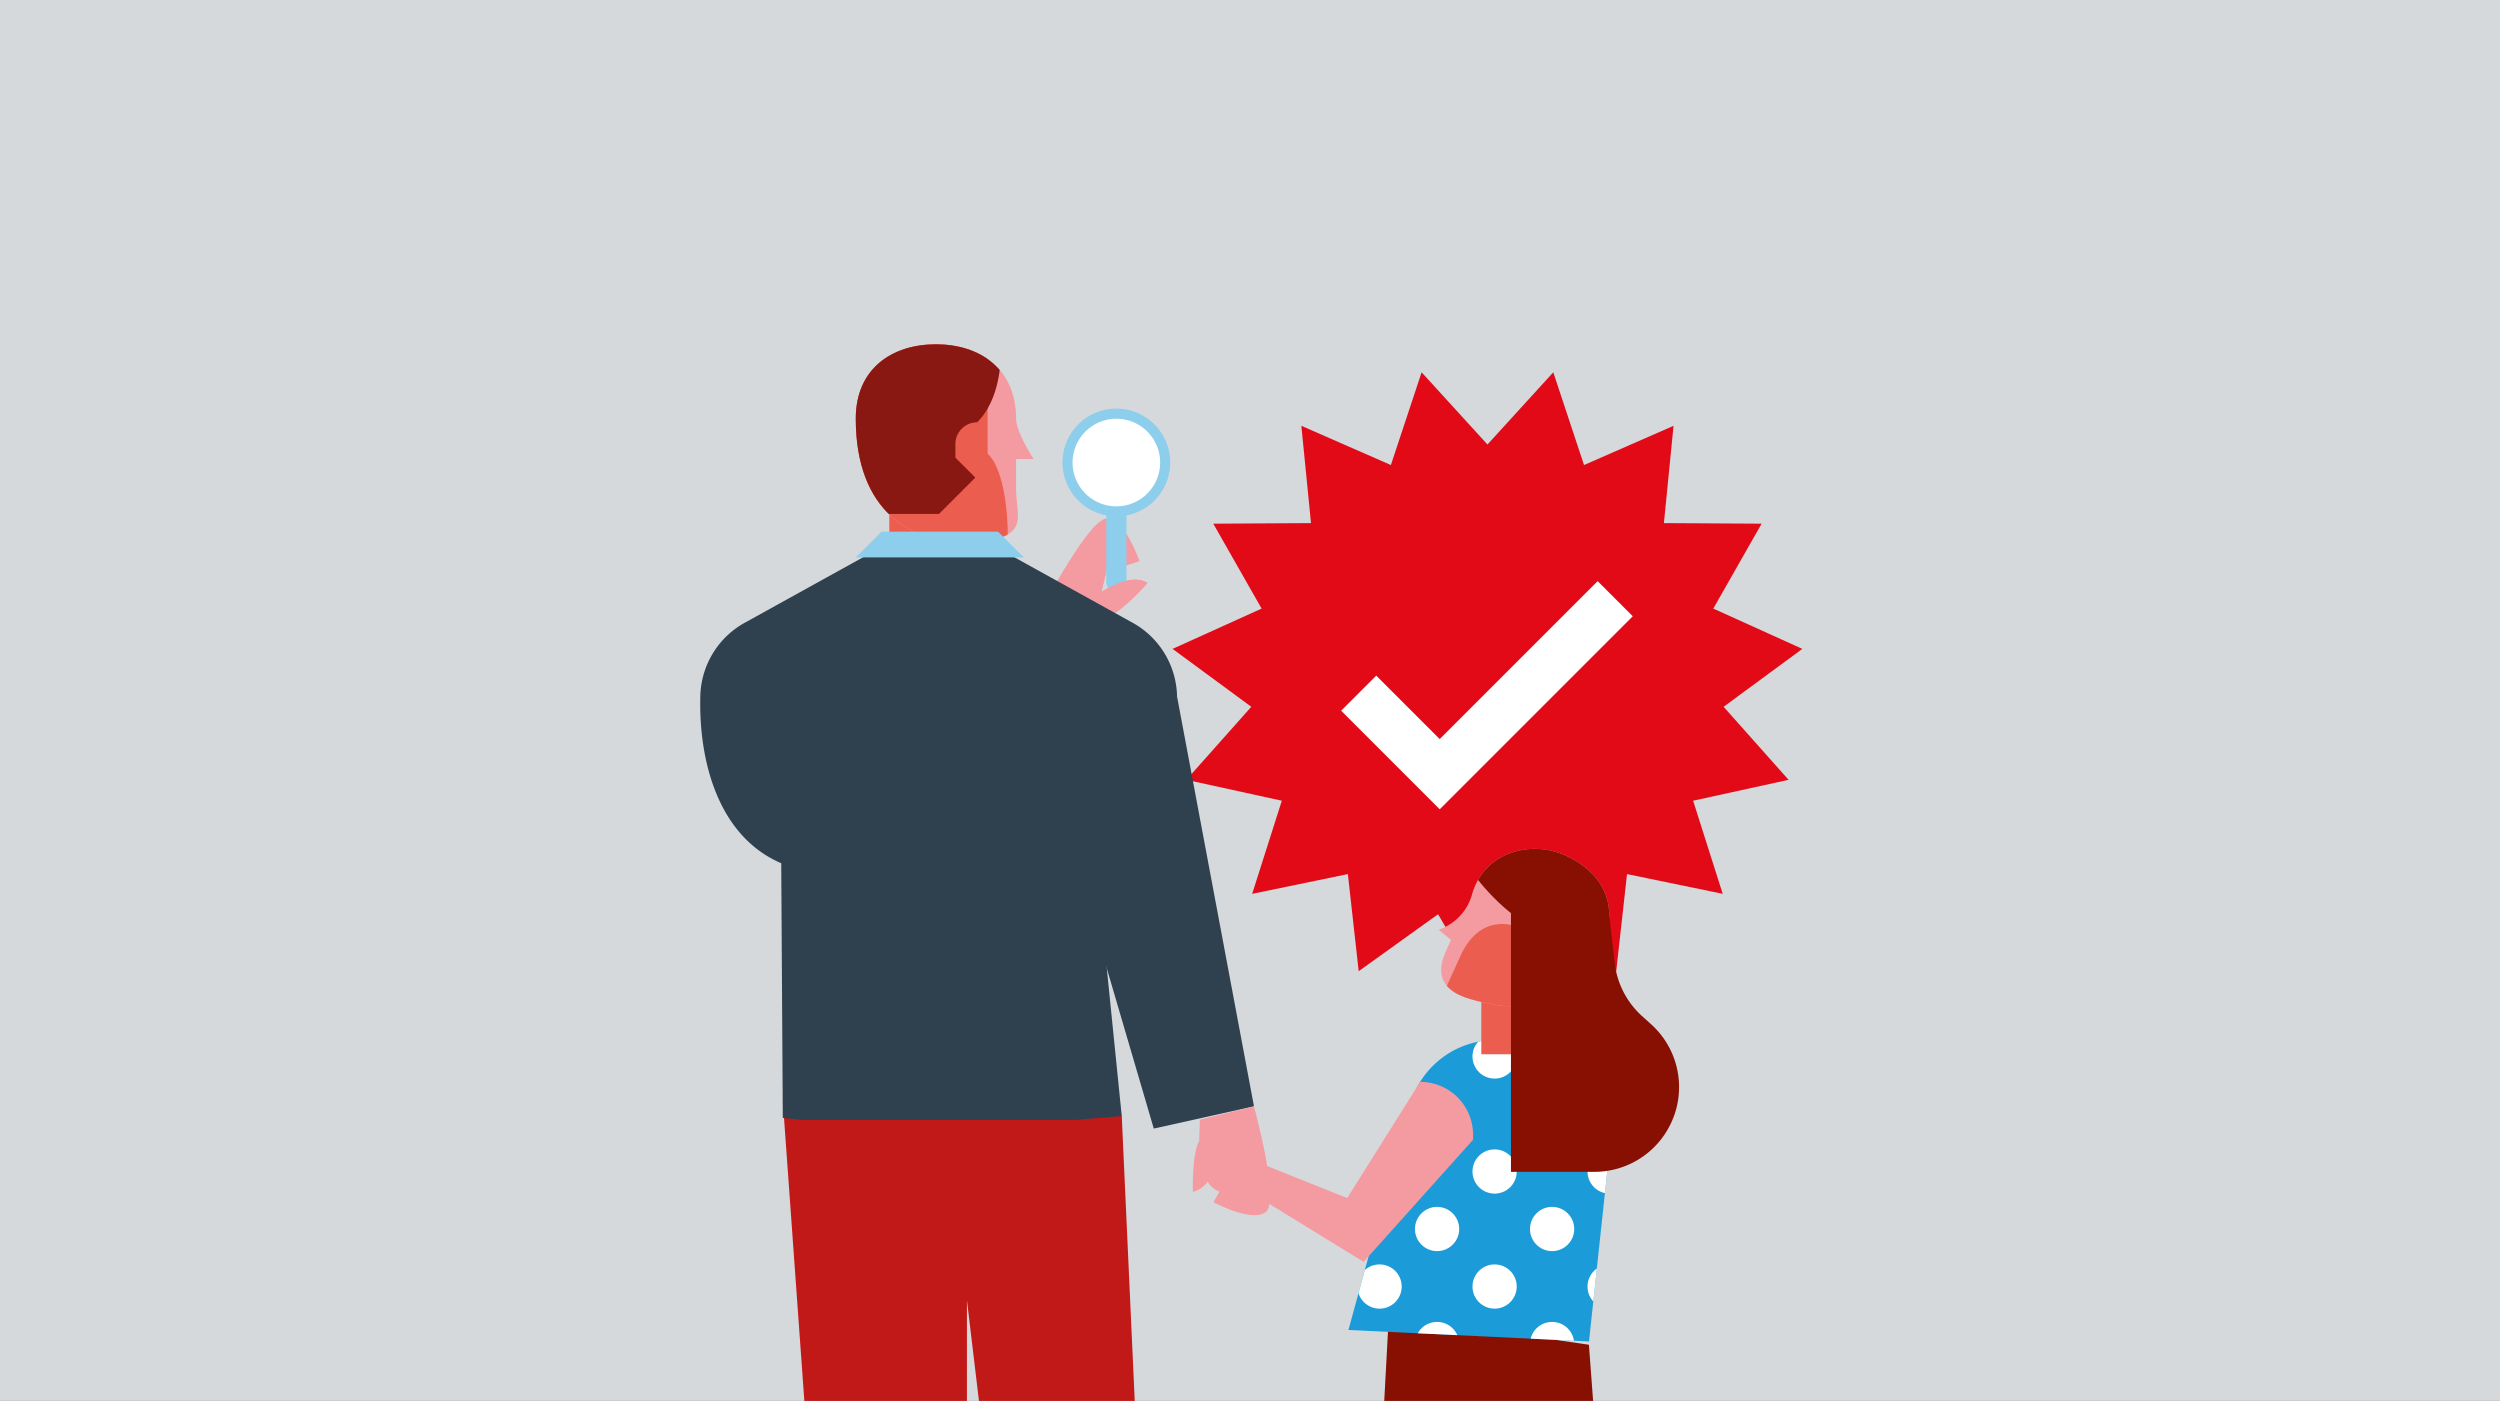 <svg id="Ebene_1" data-name="Ebene 1" xmlns="http://www.w3.org/2000/svg" xmlns:xlink="http://www.w3.org/1999/xlink" viewBox="0 0 737 413"><rect x="0" y="0" width="737" height="413" fill="#333333" stroke="none"/><defs><style>.cls-1{fill:none;}.cls-2{fill:#1b9cd9;}.cls-3{fill:#f49ba1;}.cls-4{clip-path:url(#clip-path);}.cls-5{fill:#d5d9dc;}.cls-6{fill:#e30a18;}.cls-7{fill:#fff;}.cls-8{fill:#881002;}.cls-9{clip-path:url(#clip-path-3);}.cls-10{fill:#8dceec;}.cls-11{fill:#eb5e4f;}.cls-12{fill:#c11818;}.cls-13{clip-path:url(#clip-path-4);}.cls-14{fill:#2f404e;}.cls-15{clip-path:url(#clip-path-5);}.cls-16{fill:#891812;}.cls-17{clip-path:url(#clip-path-6);}</style><clipPath id="clip-path"><polygon class="cls-1" points="737.98 -1.17 -1.02 -0.17 -1.02 414.45 737.98 413.45 737.98 -1.17"/></clipPath><clipPath id="clip-path-3"><path class="cls-2" d="M454.16,303.18s-1,5.58-17.47,3.72l-1.29.27a26.21,26.21,0,0,0-18.51,15.08h0a25.77,25.77,0,0,0-1.27,3.61l-18.1,66.22,70.92,3.38L474.39,340v0a40.08,40.08,0,0,1-2.05-28.73l.33-1.07Z"/></clipPath><clipPath id="clip-path-4"><path class="cls-3" d="M275.91,101.5c13,0,23.63,7.26,23.63,21.9,0,4.09,5.19,11.94,5.19,11.94h-5.19v8.88c0,8.48,5.19,15.5-16.17,15.5-14,0-31.09-8.33-31.09-36.32C252.28,108.76,262.86,101.5,275.91,101.5Z"/></clipPath><clipPath id="clip-path-5"><path class="cls-1" d="M275.91,101.5c13,0,23.63,7.26,23.63,21.9,0,4.09,5.19,11.94,5.19,11.94h-5.19v8.88c0,8.48,5.19,15.5-16.17,15.5-14,0-31.09-8.33-31.09-36.32C252.28,108.76,262.86,101.5,275.91,101.5Z"/></clipPath><clipPath id="clip-path-6"><path class="cls-3" d="M461.38,252.14c-10.41-4.63-24-.76-27.43,11.55a15.22,15.22,0,0,1-9.84,10.38l3.63,3-1.56,3.51c-2.81,6.33-1.45,11.44,7.29,13.95,11.78,3.38,29.08,5.79,39-16.53C477.66,266.3,471.79,256.76,461.38,252.14Z"/></clipPath></defs><g class="cls-4"><polygon class="cls-5" points="737.98 -1.17 -1.02 -0.17 -1.02 414.45 737.98 413.45 737.98 -1.17"/></g><polygon class="cls-6" points="438.5 131.04 457.91 109.75 466.97 137.09 493.36 125.53 490.52 154.21 519.33 154.38 505.08 179.41 531.33 191.29 508.12 208.36 527.27 229.89 499.13 236.05 507.86 263.5 479.65 257.68 476.46 286.31 453.06 269.52 438.5 294.38 423.94 269.52 400.54 286.31 397.35 257.68 369.14 263.5 377.88 236.05 349.73 229.89 368.88 208.36 345.67 191.29 371.92 179.41 357.67 154.38 386.48 154.21 383.64 125.53 410.03 137.09 419.09 109.75 438.5 131.04"/><polygon class="cls-7" points="424.43 217.88 405.71 199.17 395.37 209.51 414.08 228.23 424.43 238.58 434.78 228.23 481.34 181.67 470.99 171.32 424.43 217.88"/><g class="cls-4"><path class="cls-8" d="M409.43,387.84l-4,74.21q-.35,4-.34,7.95v5.86a93,93,0,0,1-1.8,18.15l-6.14,30.78,26.41,2.61,5.69-21A326.51,326.51,0,0,0,437.09,469l3.52-23.46,9.91,43.92q1.68,7.47,2.88,15l4.22,26.62,33.11-3-17.32-64.79-5-66.86Z"/><path class="cls-2" d="M454.16,303.18s-1,5.58-17.47,3.72l-1.29.27a26.21,26.21,0,0,0-18.51,15.08h0a25.77,25.77,0,0,0-1.27,3.61l-18.1,66.22,70.92,3.38L474.39,340v0a40.08,40.08,0,0,1-2.05-28.73l.33-1.07Z"/><g class="cls-9"><circle class="cls-7" cx="440.61" cy="311.45" r="6.52"/><circle class="cls-7" cx="457.56" cy="328.4" r="6.52"/><circle class="cls-7" cx="474.52" cy="345.36" r="6.52"/><circle class="cls-7" cx="457.56" cy="362.31" r="6.52"/><circle class="cls-7" cx="440.61" cy="345.36" r="6.52"/><circle class="cls-7" cx="423.65" cy="328.4" r="6.52"/><circle class="cls-7" cx="406.7" cy="345.36" r="6.52"/><circle class="cls-7" cx="423.65" cy="362.31" r="6.52"/><circle class="cls-7" cx="440.61" cy="379.27" r="6.52"/><circle class="cls-7" cx="423.65" cy="396.22" r="6.52"/><circle class="cls-7" cx="491.47" cy="362.31" r="6.52"/><circle class="cls-7" cx="474.52" cy="379.27" r="6.52"/><circle class="cls-7" cx="457.56" cy="396.22" r="6.52"/><circle class="cls-7" cx="440.61" cy="413.17" r="6.52"/><circle class="cls-7" cx="406.7" cy="379.27" r="6.52"/><circle class="cls-7" cx="389.75" cy="362.31" r="6.52"/></g><path class="cls-3" d="M308,178.15s13.18-25.61,18.46-25.3,9.47,12.59,9.47,12.59l-5,1.6-3.58-3.72-2.67,11.19s8.45-5.87,13.58-2.66c0,0-7.14,8.31-11.5,9.74l-4.38,4.47Z"/><circle class="cls-7" cx="329.11" cy="136.34" r="14.38"/><path class="cls-10" d="M329.11,152.22a15.88,15.88,0,1,1,11.22-4.65A15.76,15.76,0,0,1,329.11,152.22Zm0-28.77a12.91,12.91,0,1,0,9.12,3.78A12.81,12.81,0,0,0,329.11,123.45Z"/><path class="cls-10" d="M329.13,174.58h0a3,3,0,0,1-3-3v-20.8h5.95v20.8A3,3,0,0,1,329.13,174.58Z"/><path class="cls-3" d="M326.11,168.7l-1.39,5.81s8.45-5.87,13.58-2.66c0,0-7.14,8.31-11.5,9.74l-4.38,4.47L308,178.15s2.62-5.09,6-10.71Z"/><rect class="cls-11" x="262.17" y="139.96" width="29.45" height="31.24"/><polygon class="cls-12" points="330.69 328.92 339.96 532.42 303.85 540.8 285.05 383.28 285.05 536.25 245.77 533.28 230.77 324.63 278.5 296.69 330.69 328.92"/><path class="cls-3" d="M275.91,101.5c13,0,23.63,7.26,23.63,21.9,0,4.09,5.19,11.94,5.19,11.94h-5.19v8.88c0,8.48,5.19,15.5-16.17,15.5-14,0-31.09-8.33-31.09-36.32C252.28,108.76,262.86,101.5,275.91,101.5Z"/><g class="cls-13"><path class="cls-11" d="M291.16,90.55v43.22s5.19,3.55,5.91,21.81v9.31h-69.8V96.09Z"/></g><polygon class="cls-14" points="347.02 205.46 369.67 326.14 340.13 332.7 317.21 254.53 326.73 219.62 347.02 205.46"/><path class="cls-3" d="M369.67,326.14s7.65,27.76,3.56,31.11-15.49-2.84-15.49-2.84l2.57-4.55,5.15.32-5.62-10s-2.23,10-8.18,11.16c0,0-.38-10.95,1.86-15l.19-6.26Z"/><g class="cls-15"><path class="cls-16" d="M295,101.5s1.24,14.85-6.94,23h0a6.41,6.41,0,0,0-6.41,6.41v4l5.87,5.88-10.71,10.72H254.31L236,109.9l23.56-22.82,25.79,3.23Z"/></g><path class="cls-14" d="M347,205.46a25.4,25.4,0,0,0-13.55-22.12L291.3,160H262.17L220,183.34a25.4,25.4,0,0,0-13.55,22.12c-.45,18.77,5.19,41,23.81,49l.05.09.46,75,5.53.6h80.87l13.52-1.16-7.53-74.39Z"/><polygon class="cls-10" points="276.61 156.74 294.23 156.74 301.82 164.33 252.28 164.33 259.87 156.74 276.61 156.74"/><rect class="cls-11" x="436.69" y="285.13" width="17.47" height="25.67"/><path class="cls-3" d="M461.38,252.14c-10.41-4.63-24-.76-27.43,11.55a15.22,15.22,0,0,1-9.84,10.38l3.63,3-1.56,3.51c-2.81,6.33-1.45,11.44,7.29,13.95,11.78,3.38,29.08,5.79,39-16.53C477.66,266.3,471.79,256.76,461.38,252.14Z"/><g class="cls-17"><path class="cls-11" d="M454.63,261.74,446.55,273s-10.27-4.15-16.16,9.11l-6.3,13.95,31.37,12.36,17.87-40.23Z"/><path class="cls-8" d="M433.2,256.09s8.86,13,19.33,17.41l1.63,27.65,9.38,10.34,19.18-43.17s-13.53-19-14-19.84-21.34-7.85-21.34-7.85l-13,10.3Z"/></g><path class="cls-3" d="M369.67,342.19l27.48,11,21.52-34.26h0a15.59,15.59,0,0,1,15.59,15.59V336L402,372l-32.29-19.83s-23.85,3.47-10-17.36Z"/><path class="cls-8" d="M445.43,264.39v81.07h24.62A24.94,24.94,0,0,0,492.17,332h0a24.93,24.93,0,0,0-5.37-30L484,299.47a25,25,0,0,1-8-15.66l-1.55-13.71Z"/><polygon class="cls-1" points="737.98 -1.17 -1.02 -0.17 -1.02 414.45 737.98 413.45 737.98 -1.17"/></g></svg>